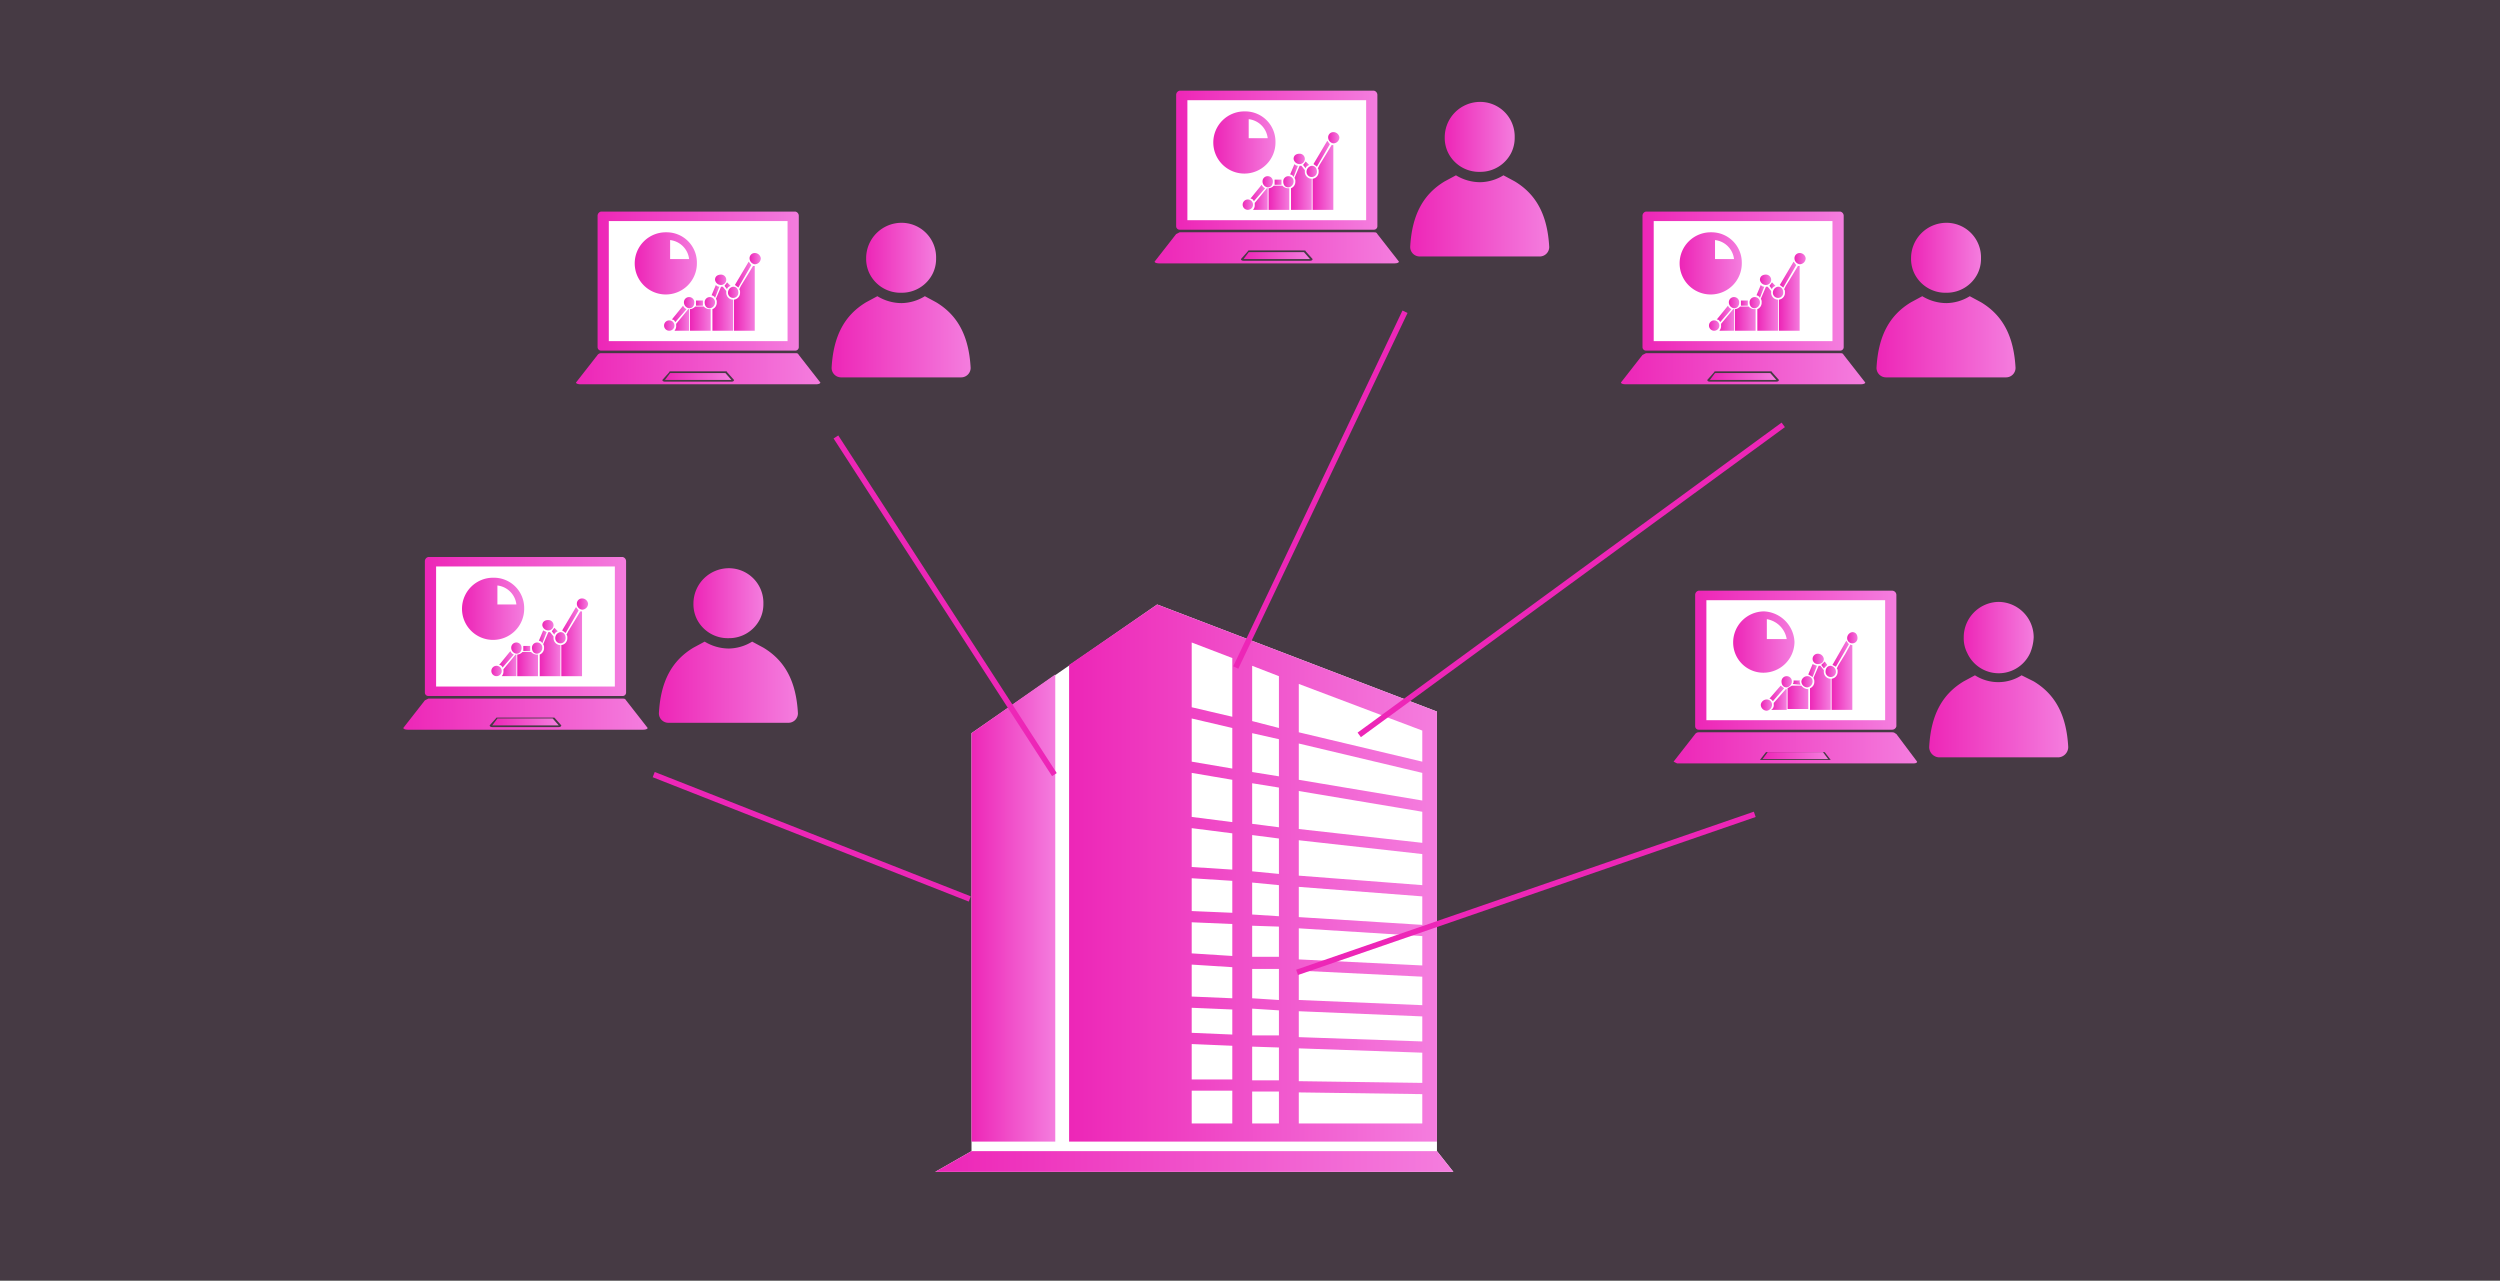 <svg xmlns="http://www.w3.org/2000/svg" xmlns:xlink="http://www.w3.org/1999/xlink" width="289.5" height="148.3" viewBox="0 0 289.5 148.3"><rect x="0" y="0" width="289.5" height="148.3" fill="#333333" stroke="none"/><defs><style>.cls-1{fill:#f47dde;opacity:0.1;}.cls-2{fill:#fff;}.cls-3{fill:url(#名称未設定グラデーション_16);}.cls-4{fill:url(#名称未設定グラデーション_16-2);}.cls-5{fill:url(#名称未設定グラデーション_16-3);}.cls-6{fill:none;stroke:#ed26b7;stroke-miterlimit:10;stroke-width:0.65px;}.cls-7{fill:url(#名称未設定グラデーション_16-4);}.cls-8{fill:url(#名称未設定グラデーション_16-5);}.cls-9{fill:url(#名称未設定グラデーション_16-6);}.cls-10{fill:url(#名称未設定グラデーション_16-7);}.cls-11{fill:url(#名称未設定グラデーション_16-8);}.cls-12{fill:url(#名称未設定グラデーション_16-9);}.cls-13{fill:url(#名称未設定グラデーション_16-10);}.cls-14{fill:url(#名称未設定グラデーション_16-11);}.cls-15{fill:url(#名称未設定グラデーション_16-12);}.cls-16{fill:url(#名称未設定グラデーション_16-13);}.cls-17{fill:url(#名称未設定グラデーション_16-14);}.cls-18{fill:url(#名称未設定グラデーション_16-15);}.cls-19{fill:url(#名称未設定グラデーション_16-16);}.cls-20{fill:url(#名称未設定グラデーション_16-17);}.cls-21{fill:url(#名称未設定グラデーション_16-18);}.cls-22{fill:url(#名称未設定グラデーション_16-19);}.cls-23{fill:url(#名称未設定グラデーション_16-20);}.cls-24{fill:url(#名称未設定グラデーション_16-21);}.cls-25{fill:url(#名称未設定グラデーション_16-22);}.cls-26{fill:url(#名称未設定グラデーション_16-23);}.cls-27{fill:url(#名称未設定グラデーション_16-24);}.cls-28{fill:url(#名称未設定グラデーション_16-25);}.cls-29{fill:url(#名称未設定グラデーション_16-26);}.cls-30{fill:url(#名称未設定グラデーション_16-27);}.cls-31{fill:url(#名称未設定グラデーション_16-28);}.cls-32{fill:url(#名称未設定グラデーション_16-29);}.cls-33{fill:url(#名称未設定グラデーション_16-30);}.cls-34{fill:url(#名称未設定グラデーション_16-31);}.cls-35{fill:url(#名称未設定グラデーション_16-32);}.cls-36{fill:url(#名称未設定グラデーション_16-33);}.cls-37{fill:url(#名称未設定グラデーション_16-34);}.cls-38{fill:url(#名称未設定グラデーション_16-35);}.cls-39{fill:url(#名称未設定グラデーション_16-36);}.cls-40{fill:url(#名称未設定グラデーション_16-37);}.cls-41{fill:url(#名称未設定グラデーション_16-38);}.cls-42{fill:url(#名称未設定グラデーション_16-39);}.cls-43{fill:url(#名称未設定グラデーション_16-40);}.cls-44{fill:url(#名称未設定グラデーション_16-41);}.cls-45{fill:url(#名称未設定グラデーション_16-42);}.cls-46{fill:url(#名称未設定グラデーション_16-43);}.cls-47{fill:url(#名称未設定グラデーション_16-44);}.cls-48{fill:url(#名称未設定グラデーション_16-45);}.cls-49{fill:url(#名称未設定グラデーション_16-46);}.cls-50{fill:url(#名称未設定グラデーション_16-47);}.cls-51{fill:url(#名称未設定グラデーション_16-48);}.cls-52{fill:url(#名称未設定グラデーション_16-49);}.cls-53{fill:url(#名称未設定グラデーション_16-50);}.cls-54{fill:url(#名称未設定グラデーション_16-51);}.cls-55{fill:url(#名称未設定グラデーション_16-52);}.cls-56{fill:url(#名称未設定グラデーション_16-53);}.cls-57{fill:url(#名称未設定グラデーション_16-54);}.cls-58{fill:url(#名称未設定グラデーション_16-55);}.cls-59{fill:url(#名称未設定グラデーション_16-56);}.cls-60{fill:url(#名称未設定グラデーション_16-57);}.cls-61{fill:url(#名称未設定グラデーション_16-58);}.cls-62{fill:url(#名称未設定グラデーション_16-59);}.cls-63{fill:url(#名称未設定グラデーション_16-60);}.cls-64{fill:url(#名称未設定グラデーション_16-61);}.cls-65{fill:url(#名称未設定グラデーション_16-62);}.cls-66{fill:url(#名称未設定グラデーション_16-63);}.cls-67{fill:url(#名称未設定グラデーション_16-64);}.cls-68{fill:url(#名称未設定グラデーション_16-65);}.cls-69{fill:url(#名称未設定グラデーション_16-66);}.cls-70{fill:url(#名称未設定グラデーション_16-67);}.cls-71{fill:url(#名称未設定グラデーション_16-68);}.cls-72{fill:url(#名称未設定グラデーション_16-69);}.cls-73{fill:url(#名称未設定グラデーション_16-70);}.cls-74{fill:url(#名称未設定グラデーション_16-71);}.cls-75{fill:url(#名称未設定グラデーション_16-72);}.cls-76{fill:url(#名称未設定グラデーション_16-73);}.cls-77{fill:url(#名称未設定グラデーション_16-74);}.cls-78{fill:url(#名称未設定グラデーション_16-75);}.cls-79{fill:url(#名称未設定グラデーション_16-76);}.cls-80{fill:url(#名称未設定グラデーション_16-77);}.cls-81{fill:url(#名称未設定グラデーション_16-78);}.cls-82{fill:url(#名称未設定グラデーション_16-79);}.cls-83{fill:url(#名称未設定グラデーション_16-80);}.cls-84{fill:url(#名称未設定グラデーション_16-81);}.cls-85{fill:url(#名称未設定グラデーション_16-82);}.cls-86{fill:url(#名称未設定グラデーション_16-83);}.cls-87{fill:url(#名称未設定グラデーション_16-84);}.cls-88{fill:url(#名称未設定グラデーション_16-85);}.cls-89{fill:url(#名称未設定グラデーション_16-86);}.cls-90{fill:url(#名称未設定グラデーション_16-87);}.cls-91{fill:url(#名称未設定グラデーション_16-88);}.cls-92{fill:url(#名称未設定グラデーション_16-89);}.cls-93{fill:url(#名称未設定グラデーション_16-90);}.cls-94{fill:url(#名称未設定グラデーション_16-91);}.cls-95{fill:url(#名称未設定グラデーション_16-92);}.cls-96{fill:url(#名称未設定グラデーション_16-93);}.cls-97{fill:url(#名称未設定グラデーション_16-94);}.cls-98{fill:url(#名称未設定グラデーション_16-95);}.cls-99{fill:url(#名称未設定グラデーション_16-96);}.cls-100{fill:url(#名称未設定グラデーション_16-97);}.cls-101{fill:url(#名称未設定グラデーション_16-98);}.cls-102{fill:url(#名称未設定グラデーション_16-99);}.cls-103{fill:url(#名称未設定グラデーション_16-100);}.cls-104{fill:url(#名称未設定グラデーション_16-101);}.cls-105{fill:url(#名称未設定グラデーション_16-102);}.cls-106{fill:url(#名称未設定グラデーション_16-103);}.cls-107{fill:url(#名称未設定グラデーション_16-104);}.cls-108{fill:url(#名称未設定グラデーション_16-105);}.cls-109{fill:url(#名称未設定グラデーション_16-106);}.cls-110{fill:url(#名称未設定グラデーション_16-107);}.cls-111{fill:url(#名称未設定グラデーション_16-108);}</style><linearGradient id="名称未設定グラデーション_16" x1="123.8" y1="101.09" x2="166.36" y2="101.09" gradientUnits="userSpaceOnUse"><stop offset="0" stop-color="#ed26b7"/><stop offset="1" stop-color="#f47dde"/></linearGradient><linearGradient id="名称未設定グラデーション_16-2" x1="108.3" y1="134.47" x2="168.3" y2="134.47" xlink:href="#名称未設定グラデーション_16"/><linearGradient id="名称未設定グラデーション_16-3" x1="112.46" y1="105.17" x2="122.2" y2="105.17" xlink:href="#名称未設定グラデーション_16"/><linearGradient id="名称未設定グラデーション_16-4" x1="80.29" y1="69.88" x2="88.42" y2="69.88" xlink:href="#名称未設定グラデーション_16"/><linearGradient id="名称未設定グラデーション_16-5" x1="76.33" y1="79.02" x2="92.4" y2="79.02" xlink:href="#名称未設定グラデーション_16"/><linearGradient id="名称未設定グラデーション_16-6" x1="46.72" y1="82.69" x2="74.98" y2="82.69" xlink:href="#名称未設定グラデーション_16"/><linearGradient id="名称未設定グラデーション_16-7" x1="57.03" y1="83.59" x2="64.67" y2="83.59" xlink:href="#名称未設定グラデーション_16"/><linearGradient id="名称未設定グラデーション_16-8" x1="49.21" y1="72.57" x2="72.48" y2="72.57" xlink:href="#名称未設定グラデーション_16"/><linearGradient id="名称未設定グラデーション_16-9" x1="53.62" y1="70.45" x2="60.68" y2="70.45" xlink:href="#名称未設定グラデーション_16"/><linearGradient id="名称未設定グラデーション_16-10" x1="60.56" y1="75.11" x2="61.44" y2="75.11" xlink:href="#名称未設定グラデーション_16"/><linearGradient id="名称未設定グラデーション_16-11" x1="57.82" y1="76.37" x2="59.51" y2="76.37" xlink:href="#名称未設定グラデーション_16"/><linearGradient id="名称未設定グラデーション_16-12" x1="56.87" y1="77.72" x2="58.13" y2="77.72" xlink:href="#名称未設定グラデーション_16"/><linearGradient id="名称未設定グラデーション_16-13" x1="61.57" y1="75.02" x2="62.82" y2="75.02" xlink:href="#名称未設定グラデーション_16"/><linearGradient id="名称未設定グラデーション_16-14" x1="62.35" y1="73.72" x2="63.32" y2="73.72" xlink:href="#名称未設定グラデーション_16"/><linearGradient id="名称未設定グラデーション_16-15" x1="65.11" y1="71.78" x2="67.04" y2="71.78" xlink:href="#名称未設定グラデーション_16"/><linearGradient id="名称未設定グラデーション_16-16" x1="63.86" y1="73.1" x2="64.56" y2="73.1" xlink:href="#名称未設定グラデーション_16"/><linearGradient id="名称未設定グラデーション_16-17" x1="62.82" y1="72.4" x2="64.08" y2="72.4" xlink:href="#名称未設定グラデーション_16"/><linearGradient id="名称未設定グラデーション_16-18" x1="64.28" y1="73.85" x2="65.54" y2="73.85" xlink:href="#名称未設定グラデーション_16"/><linearGradient id="名称未設定グラデーション_16-19" x1="58.07" y1="77.08" x2="59.79" y2="77.08" xlink:href="#名称未設定グラデーション_16"/><linearGradient id="名称未設定グラデーション_16-20" x1="66.82" y1="69.93" x2="68.08" y2="69.93" xlink:href="#名称未設定グラデーション_16"/><linearGradient id="名称未設定グラデーション_16-21" x1="65.04" y1="74.52" x2="67.45" y2="74.52" xlink:href="#名称未設定グラデーション_16"/><linearGradient id="名称未設定グラデーション_16-22" x1="59.19" y1="75.02" x2="60.45" y2="75.02" xlink:href="#名称未設定グラデーション_16"/><linearGradient id="名称未設定グラデーション_16-23" x1="59.94" y1="76.92" x2="62.34" y2="76.92" xlink:href="#名称未設定グラデーション_16"/><linearGradient id="名称未設定グラデーション_16-24" x1="62.49" y1="75.75" x2="64.9" y2="75.75" xlink:href="#名称未設定グラデーション_16"/><linearGradient id="名称未設定グラデーション_16-25" x1="100.29" y1="29.88" x2="108.42" y2="29.88" xlink:href="#名称未設定グラデーション_16"/><linearGradient id="名称未設定グラデーション_16-26" x1="96.33" y1="39.02" x2="112.4" y2="39.02" xlink:href="#名称未設定グラデーション_16"/><linearGradient id="名称未設定グラデーション_16-27" x1="66.72" y1="42.69" x2="94.98" y2="42.69" xlink:href="#名称未設定グラデーション_16"/><linearGradient id="名称未設定グラデーション_16-28" x1="77.03" y1="43.59" x2="84.67" y2="43.59" xlink:href="#名称未設定グラデーション_16"/><linearGradient id="名称未設定グラデーション_16-29" x1="69.21" y1="32.57" x2="92.48" y2="32.57" xlink:href="#名称未設定グラデーション_16"/><linearGradient id="名称未設定グラデーション_16-30" x1="73.62" y1="30.45" x2="80.68" y2="30.45" xlink:href="#名称未設定グラデーション_16"/><linearGradient id="名称未設定グラデーション_16-31" x1="80.56" y1="35.11" x2="81.44" y2="35.11" xlink:href="#名称未設定グラデーション_16"/><linearGradient id="名称未設定グラデーション_16-32" x1="77.82" y1="36.37" x2="79.51" y2="36.37" xlink:href="#名称未設定グラデーション_16"/><linearGradient id="名称未設定グラデーション_16-33" x1="76.87" y1="37.72" x2="78.13" y2="37.72" xlink:href="#名称未設定グラデーション_16"/><linearGradient id="名称未設定グラデーション_16-34" x1="81.57" y1="35.02" x2="82.82" y2="35.02" xlink:href="#名称未設定グラデーション_16"/><linearGradient id="名称未設定グラデーション_16-35" x1="82.35" y1="33.72" x2="83.32" y2="33.72" xlink:href="#名称未設定グラデーション_16"/><linearGradient id="名称未設定グラデーション_16-36" x1="85.11" y1="31.78" x2="87.04" y2="31.78" xlink:href="#名称未設定グラデーション_16"/><linearGradient id="名称未設定グラデーション_16-37" x1="83.86" y1="33.1" x2="84.56" y2="33.1" xlink:href="#名称未設定グラデーション_16"/><linearGradient id="名称未設定グラデーション_16-38" x1="82.82" y1="32.4" x2="84.08" y2="32.4" xlink:href="#名称未設定グラデーション_16"/><linearGradient id="名称未設定グラデーション_16-39" x1="84.28" y1="33.85" x2="85.54" y2="33.85" xlink:href="#名称未設定グラデーション_16"/><linearGradient id="名称未設定グラデーション_16-40" x1="78.07" y1="37.08" x2="79.79" y2="37.08" xlink:href="#名称未設定グラデーション_16"/><linearGradient id="名称未設定グラデーション_16-41" x1="86.82" y1="29.93" x2="88.08" y2="29.93" xlink:href="#名称未設定グラデーション_16"/><linearGradient id="名称未設定グラデーション_16-42" x1="85.04" y1="34.52" x2="87.45" y2="34.52" xlink:href="#名称未設定グラデーション_16"/><linearGradient id="名称未設定グラデーション_16-43" x1="79.19" y1="35.02" x2="80.45" y2="35.02" xlink:href="#名称未設定グラデーション_16"/><linearGradient id="名称未設定グラデーション_16-44" x1="79.94" y1="36.92" x2="82.34" y2="36.92" xlink:href="#名称未設定グラデーション_16"/><linearGradient id="名称未設定グラデーション_16-45" x1="82.49" y1="35.75" x2="84.9" y2="35.75" xlink:href="#名称未設定グラデーション_16"/><linearGradient id="名称未設定グラデーション_16-46" x1="167.29" y1="15.88" x2="175.42" y2="15.88" xlink:href="#名称未設定グラデーション_16"/><linearGradient id="名称未設定グラデーション_16-47" x1="163.33" y1="25.02" x2="179.4" y2="25.02" xlink:href="#名称未設定グラデーション_16"/><linearGradient id="名称未設定グラデーション_16-48" x1="133.72" y1="28.69" x2="161.98" y2="28.69" xlink:href="#名称未設定グラデーション_16"/><linearGradient id="名称未設定グラデーション_16-49" x1="144.03" y1="29.59" x2="151.67" y2="29.59" xlink:href="#名称未設定グラデーション_16"/><linearGradient id="名称未設定グラデーション_16-50" x1="136.21" y1="18.57" x2="159.48" y2="18.57" xlink:href="#名称未設定グラデーション_16"/><linearGradient id="名称未設定グラデーション_16-51" x1="140.62" y1="16.45" x2="147.68" y2="16.45" xlink:href="#名称未設定グラデーション_16"/><linearGradient id="名称未設定グラデーション_16-52" x1="147.56" y1="21.11" x2="148.44" y2="21.11" xlink:href="#名称未設定グラデーション_16"/><linearGradient id="名称未設定グラデーション_16-53" x1="144.82" y1="22.37" x2="146.51" y2="22.37" xlink:href="#名称未設定グラデーション_16"/><linearGradient id="名称未設定グラデーション_16-54" x1="143.87" y1="23.72" x2="145.13" y2="23.72" xlink:href="#名称未設定グラデーション_16"/><linearGradient id="名称未設定グラデーション_16-55" x1="148.57" y1="21.02" x2="149.82" y2="21.02" xlink:href="#名称未設定グラデーション_16"/><linearGradient id="名称未設定グラデーション_16-56" x1="149.35" y1="19.72" x2="150.32" y2="19.72" xlink:href="#名称未設定グラデーション_16"/><linearGradient id="名称未設定グラデーション_16-57" x1="152.11" y1="17.78" x2="154.04" y2="17.78" xlink:href="#名称未設定グラデーション_16"/><linearGradient id="名称未設定グラデーション_16-58" x1="150.86" y1="19.1" x2="151.56" y2="19.1" xlink:href="#名称未設定グラデーション_16"/><linearGradient id="名称未設定グラデーション_16-59" x1="149.82" y1="18.4" x2="151.08" y2="18.4" xlink:href="#名称未設定グラデーション_16"/><linearGradient id="名称未設定グラデーション_16-60" x1="151.28" y1="19.85" x2="152.54" y2="19.85" xlink:href="#名称未設定グラデーション_16"/><linearGradient id="名称未設定グラデーション_16-61" x1="145.07" y1="23.08" x2="146.79" y2="23.08" xlink:href="#名称未設定グラデーション_16"/><linearGradient id="名称未設定グラデーション_16-62" x1="153.82" y1="15.93" x2="155.08" y2="15.93" xlink:href="#名称未設定グラデーション_16"/><linearGradient id="名称未設定グラデーション_16-63" x1="152.04" y1="20.52" x2="154.45" y2="20.52" xlink:href="#名称未設定グラデーション_16"/><linearGradient id="名称未設定グラデーション_16-64" x1="146.19" y1="21.02" x2="147.45" y2="21.02" xlink:href="#名称未設定グラデーション_16"/><linearGradient id="名称未設定グラデーション_16-65" x1="146.94" y1="22.92" x2="149.34" y2="22.92" xlink:href="#名称未設定グラデーション_16"/><linearGradient id="名称未設定グラデーション_16-66" x1="149.49" y1="21.75" x2="151.9" y2="21.75" xlink:href="#名称未設定グラデーション_16"/><linearGradient id="名称未設定グラデーション_16-67" x1="221.29" y1="29.88" x2="229.42" y2="29.88" xlink:href="#名称未設定グラデーション_16"/><linearGradient id="名称未設定グラデーション_16-68" x1="217.33" y1="39.02" x2="233.4" y2="39.02" xlink:href="#名称未設定グラデーション_16"/><linearGradient id="名称未設定グラデーション_16-69" x1="187.72" y1="42.69" x2="215.98" y2="42.69" xlink:href="#名称未設定グラデーション_16"/><linearGradient id="名称未設定グラデーション_16-70" x1="198.03" y1="43.59" x2="205.67" y2="43.59" xlink:href="#名称未設定グラデーション_16"/><linearGradient id="名称未設定グラデーション_16-71" x1="190.21" y1="32.57" x2="213.48" y2="32.57" xlink:href="#名称未設定グラデーション_16"/><linearGradient id="名称未設定グラデーション_16-72" x1="194.62" y1="30.45" x2="201.68" y2="30.45" xlink:href="#名称未設定グラデーション_16"/><linearGradient id="名称未設定グラデーション_16-73" x1="201.56" y1="35.11" x2="202.44" y2="35.11" xlink:href="#名称未設定グラデーション_16"/><linearGradient id="名称未設定グラデーション_16-74" x1="198.82" y1="36.37" x2="200.51" y2="36.37" xlink:href="#名称未設定グラデーション_16"/><linearGradient id="名称未設定グラデーション_16-75" x1="197.87" y1="37.72" x2="199.13" y2="37.72" xlink:href="#名称未設定グラデーション_16"/><linearGradient id="名称未設定グラデーション_16-76" x1="202.57" y1="35.02" x2="203.82" y2="35.02" xlink:href="#名称未設定グラデーション_16"/><linearGradient id="名称未設定グラデーション_16-77" x1="203.35" y1="33.72" x2="204.32" y2="33.72" xlink:href="#名称未設定グラデーション_16"/><linearGradient id="名称未設定グラデーション_16-78" x1="206.11" y1="31.78" x2="208.04" y2="31.78" xlink:href="#名称未設定グラデーション_16"/><linearGradient id="名称未設定グラデーション_16-79" x1="204.86" y1="33.1" x2="205.56" y2="33.1" xlink:href="#名称未設定グラデーション_16"/><linearGradient id="名称未設定グラデーション_16-80" x1="203.82" y1="32.4" x2="205.08" y2="32.4" xlink:href="#名称未設定グラデーション_16"/><linearGradient id="名称未設定グラデーション_16-81" x1="205.28" y1="33.85" x2="206.54" y2="33.85" xlink:href="#名称未設定グラデーション_16"/><linearGradient id="名称未設定グラデーション_16-82" x1="199.07" y1="37.08" x2="200.79" y2="37.08" xlink:href="#名称未設定グラデーション_16"/><linearGradient id="名称未設定グラデーション_16-83" x1="207.82" y1="29.93" x2="209.08" y2="29.93" xlink:href="#名称未設定グラデーション_16"/><linearGradient id="名称未設定グラデーション_16-84" x1="206.04" y1="34.52" x2="208.45" y2="34.52" xlink:href="#名称未設定グラデーション_16"/><linearGradient id="名称未設定グラデーション_16-85" x1="200.19" y1="35.02" x2="201.45" y2="35.02" xlink:href="#名称未設定グラデーション_16"/><linearGradient id="名称未設定グラデーション_16-86" x1="200.94" y1="36.92" x2="203.34" y2="36.92" xlink:href="#名称未設定グラデーション_16"/><linearGradient id="名称未設定グラデーション_16-87" x1="203.49" y1="35.75" x2="205.9" y2="35.75" xlink:href="#名称未設定グラデーション_16"/><linearGradient id="名称未設定グラデーション_16-88" x1="227.36" y1="73.81" x2="235.49" y2="73.81" xlink:href="#名称未設定グラデーション_16"/><linearGradient id="名称未設定グラデーション_16-89" x1="223.4" y1="82.94" x2="239.47" y2="82.94" xlink:href="#名称未設定グラデーション_16"/><linearGradient id="名称未設定グラデーション_16-90" x1="193.8" y1="86.61" x2="222.05" y2="86.61" xlink:href="#名称未設定グラデーション_16"/><linearGradient id="名称未設定グラデーション_16-91" x1="204.11" y1="87.51" x2="211.74" y2="87.51" xlink:href="#名称未設定グラデーション_16"/><linearGradient id="名称未設定グラデーション_16-92" x1="196.29" y1="76.49" x2="219.56" y2="76.49" xlink:href="#名称未設定グラデーション_16"/><linearGradient id="名称未設定グラデーション_16-93" x1="200.69" y1="74.37" x2="207.76" y2="74.37" xlink:href="#名称未設定グラデーション_16"/><linearGradient id="名称未設定グラデーション_16-94" x1="207.64" y1="79.03" x2="208.52" y2="79.03" xlink:href="#名称未設定グラデーション_16"/><linearGradient id="名称未設定グラデーション_16-95" x1="204.89" y1="80.29" x2="206.58" y2="80.29" xlink:href="#名称未設定グラデーション_16"/><linearGradient id="名称未設定グラデーション_16-96" x1="203.94" y1="81.64" x2="205.2" y2="81.64" xlink:href="#名称未設定グラデーション_16"/><linearGradient id="名称未設定グラデーション_16-97" x1="208.64" y1="78.94" x2="209.9" y2="78.94" xlink:href="#名称未設定グラデーション_16"/><linearGradient id="名称未設定グラデーション_16-98" x1="209.43" y1="77.64" x2="210.39" y2="77.64" xlink:href="#名称未設定グラデーション_16"/><linearGradient id="名称未設定グラデーション_16-99" x1="212.18" y1="75.71" x2="214.11" y2="75.71" xlink:href="#名称未設定グラデーション_16"/><linearGradient id="名称未設定グラデーション_16-100" x1="210.94" y1="77.02" x2="211.63" y2="77.02" xlink:href="#名称未設定グラデーション_16"/><linearGradient id="名称未設定グラデーション_16-101" x1="209.9" y1="76.32" x2="211.15" y2="76.32" xlink:href="#名称未設定グラデーション_16"/><linearGradient id="名称未設定グラデーション_16-102" x1="211.35" y1="77.77" x2="212.61" y2="77.77" xlink:href="#名称未設定グラデーション_16"/><linearGradient id="名称未設定グラデーション_16-103" x1="205.14" y1="81" x2="206.87" y2="81" xlink:href="#名称未設定グラデーション_16"/><linearGradient id="名称未設定グラデーション_16-104" x1="213.89" y1="73.85" x2="215.15" y2="73.85" xlink:href="#名称未設定グラデーション_16"/><linearGradient id="名称未設定グラデーション_16-105" x1="212.12" y1="78.44" x2="214.52" y2="78.44" xlink:href="#名称未設定グラデーション_16"/><linearGradient id="名称未設定グラデーション_16-106" x1="206.26" y1="78.94" x2="207.52" y2="78.94" xlink:href="#名称未設定グラデーション_16"/><linearGradient id="名称未設定グラデーション_16-107" x1="207.01" y1="80.84" x2="209.42" y2="80.84" xlink:href="#名称未設定グラデーション_16"/><linearGradient id="名称未設定グラデーション_16-108" x1="209.56" y1="79.67" x2="211.97" y2="79.67" xlink:href="#名称未設定グラデーション_16"/></defs><g id="レイヤー_2" data-name="レイヤー 2"><g id="レイヤー_1-2" data-name="レイヤー 1"><rect class="cls-1" width="289.5" height="148.25"/><polygon class="cls-2" points="112.5 84.9 134 70 166.4 82.4 166.4 132.2 166.4 133.3 168.3 135.7 108.3 135.7 112.5 133.3 112.5 84.9"/><path class="cls-3" d="M145,121.2v3.9h3.1v-3.8Zm-7-1.6,4.7.2v-2.9l-4.7-.2Zm0-4.2,4.7.2V112l-4.7-.3Zm7,4.5h3.1v-2.9l-3.1-.2Zm0-4.3,3.1.2v-3.6H145Zm5.4-24V96l14.3,1.6V94ZM138,89.5v5.1l4.7.6V90.3Zm0-1.3,4.7.8V84.3L138,83.2Zm12.4,33.2v3.8l14.3.2v-3.5Zm0-1.3,14.3.5v-2.9l-14.3-.6Zm-5.4-43v6.4l3.1.8v-6Zm5.4,24.3,14.3,1.1V98.9l-14.3-1.6ZM138,120.9V125h4.7v-3.9Zm12.4-9.8,14.3.7v-3.4l-14.3-.9Zm-7.7,15.2H138v3.8h4.7ZM138,100.4l4.7.3V96.5l-4.7-.6Zm12.4,12v3.4l14.3.6v-3.3ZM138,81.9l4.7,1.1V76.2L138,74.4Zm0,19.8v3.8l4.7.2V102Zm7,4.2,3.1.2v-3.6l-3.1-.3Zm5.4,20.6v3.6h14.3v-3.4ZM138,106.8v3.6l4.7.3V107Zm7-5.9,3.1.3V97.1l-3.1-.4Zm0,29.2h3.1v-3.7H145Zm5.4-39.8,14.3,2.4V89.5l-14.3-3.4ZM123.8,77,134,70l32.4,12.4v49.8H123.8ZM145,107.2v3.6h3.1v-3.5Zm5.4-22.4,14.3,3.4V84.6l-14.3-5.4Zm0,21.4,14.3.9v-3.3l-14.3-1.1ZM145,90.7v4.7l3.1.4V91.2Zm0-5.8v4.5l3.1.5V85.6Z"/><polygon class="cls-4" points="168.3 135.7 108.3 135.7 112.5 133.3 166.4 133.3 168.3 135.7"/><polygon class="cls-5" points="112.5 132.2 112.5 84.9 122.2 78.1 122.2 132.2 112.5 132.2"/><line class="cls-6" x1="203.2" y1="94.3" x2="150.2" y2="112.6"/><line class="cls-6" x1="206.5" y1="49.2" x2="157.4" y2="85.1"/><line class="cls-6" x1="162.7" y1="36.1" x2="143.1" y2="77.3"/><line class="cls-6" x1="96.8" y1="50.6" x2="122.1" y2="89.7"/><path class="cls-7" d="M84.4,65.8a4.1,4.1,0,0,0-4.1,4.1,3.9,3.9,0,0,0,.4,1.8,4,4,0,0,0,3.7,2.2A4,4,0,0,0,88,71.7a3.9,3.9,0,0,0,.4-1.8A4,4,0,0,0,84.4,65.8Z"/><path class="cls-8" d="M88.4,75l-1.3-.7a5.3,5.3,0,0,1-2.7.8,5.4,5.4,0,0,1-2.8-.8l-1.3.7c-2.5,1.5-3.8,3.9-4,7.6a1.1,1.1,0,0,0,1.1,1.1H91.3a1.1,1.1,0,0,0,1.1-1.1C92.2,78.9,90.9,76.5,88.4,75Z"/><path class="cls-9" d="M72.5,81.1c-.1-.2-.2-.2-.4-.2H49.6l-.4.2-2.5,3.2c0,.1.2.2.5.2H74.5c.3,0,.5-.1.5-.2ZM65,84c0,.1-.1.2-.3.2H57c-.2,0-.3-.1-.3-.2h0l.8-.9h6.7l.8.9Z"/><polygon class="cls-10" points="64 83.2 57.7 83.2 57.6 83.2 57 84 64.7 84 64 83.2 64 83.2"/><rect class="cls-2" x="49.9" y="65.2" width="22.2" height="15.03"/><path class="cls-11" d="M49.6,80.6H72.1a.4.4,0,0,0,.4-.4V65a.5.5,0,0,0-.4-.5H49.6a.5.5,0,0,0-.4.5V80.2A.4.4,0,0,0,49.6,80.6Zm.9-15H71.2V79.5H50.5Z"/><path class="cls-12" d="M60.7,70.4a3.5,3.5,0,0,0-3.5-3.5h-.1a3.6,3.6,0,1,0,3.6,3.6h0Zm-.9-.4H57.6V67.8A2.5,2.5,0,0,1,59.8,70Z"/><path class="cls-13" d="M61.4,75.4v-.6h-.8v.6Z"/><path class="cls-14" d="M58.2,77.3l1.3-1.5a.8.8,0,0,1-.4-.4L57.8,77C58,77,58.1,77.1,58.2,77.3Z"/><path class="cls-15" d="M57.5,77.1a.6.6,0,0,0-.6.6.6.6,0,1,0,1.2,0A.6.6,0,0,0,57.5,77.1Z"/><path class="cls-16" d="M62.2,75.7a.7.7,0,0,0,.6-.7.6.6,0,0,0-.6-.6.6.6,0,0,0-.6.6C61.6,75.4,61.8,75.7,62.2,75.7Z"/><path class="cls-17" d="M63.3,73.2l-.4-.2-.5,1.2a.5.5,0,0,1,.4.3Z"/><path class="cls-18" d="M67,70.7l-.3-.4L65.1,73l.4.3Z"/><path class="cls-19" d="M63.9,73.1l.3.4c0-.2.2-.3.4-.4l-.4-.4Z"/><path class="cls-20" d="M63.5,73a.6.6,0,0,0,.6-.6.6.6,0,0,0-.6-.6c-.4,0-.7.2-.7.6A.7.7,0,0,0,63.5,73Z"/><path class="cls-21" d="M65.5,73.9c0-.4-.2-.7-.6-.7a.7.7,0,0,0-.6.7.6.6,0,0,0,.6.6A.6.6,0,0,0,65.5,73.9Z"/><path class="cls-22" d="M58.3,77.5v.2a.8.8,0,0,1-.2.6h1.7V75.8h-.1Z"/><path class="cls-23" d="M67.4,69.3a.6.6,0,0,0-.6.6.7.7,0,0,0,.6.7.7.7,0,0,0,.7-.7A.7.7,0,0,0,67.4,69.3Z"/><path class="cls-24" d="M66.6,71.8l-.8,1.3-.2.4c.1.1.1.2.1.4a.8.8,0,0,1-.7.8v3.6h2.4V70.8h-.2Z"/><path class="cls-25" d="M60.4,75a.6.6,0,0,0-.6-.6.6.6,0,0,0-.6.6.7.7,0,0,0,.6.7C60.2,75.7,60.4,75.4,60.4,75Z"/><path class="cls-26" d="M61.5,75.5h-1a.9.9,0,0,1-.6.3v2.5h2.4V75.8h-.1A.9.9,0,0,1,61.5,75.5Z"/><path class="cls-27" d="M64.1,73.9v-.2l-.4-.5h-.2l-.6,1.4a.6.6,0,0,1,.1.4.8.8,0,0,1-.5.8v2.5h2.4V74.7A.8.8,0,0,1,64.1,73.9Z"/><path class="cls-28" d="M104.4,25.8a4.1,4.1,0,0,0-4.1,4.1,3.9,3.9,0,0,0,.4,1.8,4,4,0,0,0,3.7,2.2,4,4,0,0,0,3.6-2.2,3.9,3.9,0,0,0,.4-1.8A4,4,0,0,0,104.4,25.8Z"/><path class="cls-29" d="M108.4,35l-1.3-.7a5.3,5.3,0,0,1-2.7.8,5.4,5.4,0,0,1-2.8-.8l-1.3.7c-2.5,1.5-3.8,3.9-4,7.6a1.1,1.1,0,0,0,1.1,1.1h13.9a1.1,1.1,0,0,0,1.1-1.1C112.2,38.9,110.9,36.5,108.4,35Z"/><path class="cls-30" d="M92.5,41.1c-.1-.2-.2-.2-.4-.2H69.6a.5.5,0,0,0-.4.2l-2.5,3.2c0,.1.2.2.5.2H94.5c.3,0,.5-.1.5-.2ZM85,44c0,.1-.1.2-.3.2H77c-.2,0-.3-.1-.3-.2h0l.8-.9c0-.1.1-.1.2-.1H84c.1,0,.2,0,.2.1l.8.9Z"/><polygon class="cls-31" points="84 43.2 77.7 43.2 77.6 43.2 77 44 84.7 44 84 43.2 84 43.2"/><rect class="cls-2" x="69.9" y="25.2" width="22.2" height="15.03"/><path class="cls-32" d="M69.6,40.6H92.1a.4.4,0,0,0,.4-.4V25a.5.5,0,0,0-.4-.5H69.6a.5.5,0,0,0-.4.5V40.2A.4.4,0,0,0,69.6,40.6Zm.9-15H91.2V39.5H70.5Z"/><path class="cls-33" d="M80.7,30.4a3.5,3.5,0,0,0-3.5-3.5h-.1a3.6,3.6,0,1,0,3.6,3.6h0Zm-.9-.4H77.6V27.8A2.5,2.5,0,0,1,79.8,30Z"/><path class="cls-34" d="M81.4,35.4v-.6h-.8v.6Z"/><path class="cls-35" d="M78.2,37.3l1.3-1.5a.8.8,0,0,1-.4-.4L77.8,37C78,37,78.1,37.1,78.2,37.3Z"/><path class="cls-36" d="M77.5,37.1a.6.6,0,0,0-.6.6.6.6,0,0,0,1.2,0A.6.6,0,0,0,77.5,37.1Z"/><path class="cls-37" d="M82.2,35.7a.7.7,0,0,0,.6-.7.6.6,0,0,0-.6-.6.6.6,0,0,0-.6.6C81.6,35.4,81.8,35.7,82.2,35.7Z"/><path class="cls-38" d="M83.3,33.2a.5.5,0,0,1-.4-.2l-.5,1.2a.5.5,0,0,1,.4.3Z"/><path class="cls-39" d="M87,30.7l-.3-.4L85.1,33l.4.3Z"/><path class="cls-40" d="M83.9,33.1l.3.4c0-.2.2-.3.4-.4l-.4-.4Z"/><path class="cls-41" d="M83.5,33a.6.6,0,0,0,.6-.6.6.6,0,0,0-.6-.6c-.4,0-.7.2-.7.6A.7.7,0,0,0,83.5,33Z"/><path class="cls-42" d="M85.5,33.9c0-.4-.2-.7-.6-.7a.7.7,0,0,0-.6.7.6.6,0,0,0,.6.6A.6.6,0,0,0,85.5,33.9Z"/><path class="cls-43" d="M78.3,37.5v.2a.8.8,0,0,1-.2.6h1.7V35.8h-.1Z"/><path class="cls-44" d="M87.4,29.3a.6.6,0,0,0-.6.6.7.7,0,0,0,.6.7.7.7,0,0,0,.7-.7A.7.7,0,0,0,87.4,29.3Z"/><path class="cls-45" d="M86.6,31.8l-.8,1.3-.2.4c.1.1.1.2.1.4a.8.8,0,0,1-.7.8v3.6h2.4V30.8h-.2Z"/><path class="cls-46" d="M80.4,35a.6.6,0,0,0-.6-.6.6.6,0,0,0-.6.6.7.7,0,0,0,.6.7C80.2,35.7,80.4,35.4,80.4,35Z"/><path class="cls-47" d="M81.5,35.5h-1a.9.9,0,0,1-.6.3v2.5h2.4V35.8h-.1A.9.9,0,0,1,81.5,35.5Z"/><path class="cls-48" d="M84.1,33.9v-.2l-.4-.5h-.2l-.6,1.4a.6.6,0,0,1,.1.4.8.8,0,0,1-.5.8v2.5h2.4V34.7A.8.8,0,0,1,84.1,33.9Z"/><path class="cls-49" d="M171.4,11.8a4.1,4.1,0,0,0-4.1,4.1,3.9,3.9,0,0,0,.4,1.8,4,4,0,0,0,3.7,2.2,4,4,0,0,0,3.6-2.2,3.9,3.9,0,0,0,.4-1.8A4,4,0,0,0,171.4,11.8Z"/><path class="cls-50" d="M175.4,21l-1.3-.7a5.3,5.3,0,0,1-2.7.8,5.4,5.4,0,0,1-2.8-.8l-1.3.7c-2.5,1.5-3.8,3.9-4,7.6a1.1,1.1,0,0,0,1.1,1.1h13.9a1.1,1.1,0,0,0,1.1-1.1C179.2,24.9,177.9,22.5,175.4,21Z"/><path class="cls-51" d="M159.5,27.1c-.1-.2-.2-.2-.4-.2H136.6l-.4.2-2.5,3.2c0,.1.2.2.5.2h27.3c.3,0,.5-.1.5-.2ZM152,30c0,.1-.1.2-.3.2H144c-.2,0-.3-.1-.3-.2h0l.8-.9c0-.1.1-.1.2-.1H151c.1,0,.2,0,.2.1l.8.9Z"/><polygon class="cls-52" points="151 29.2 144.7 29.2 144.6 29.2 144 30 151.7 30 151 29.2 151 29.2"/><rect class="cls-2" x="136.9" y="11.2" width="22.2" height="15.03"/><path class="cls-53" d="M136.6,26.6h22.5a.4.4,0,0,0,.4-.4V11a.5.5,0,0,0-.4-.5H136.6a.5.5,0,0,0-.4.5V26.2A.4.4,0,0,0,136.6,26.6Zm.9-15h20.7V25.5H137.5Z"/><path class="cls-54" d="M147.7,16.4a3.5,3.5,0,0,0-3.5-3.5h-.1a3.6,3.6,0,1,0,3.6,3.6h0Zm-.9-.4h-2.2V13.8A2.5,2.5,0,0,1,146.8,16Z"/><path class="cls-55" d="M148.4,21.4v-.6h-.8v.6Z"/><path class="cls-56" d="M145.2,23.3l1.3-1.5a.8.8,0,0,1-.4-.4L144.8,23C145,23,145.1,23.1,145.2,23.3Z"/><path class="cls-57" d="M144.5,23.1a.6.6,0,0,0-.6.6.6.6,0,0,0,1.2,0A.6.6,0,0,0,144.5,23.1Z"/><path class="cls-58" d="M149.2,21.7a.7.7,0,0,0,.6-.7.6.6,0,0,0-.6-.6.6.6,0,0,0-.6.6C148.6,21.4,148.8,21.7,149.2,21.7Z"/><path class="cls-59" d="M150.3,19.2a.5.5,0,0,1-.4-.2l-.5,1.2a.5.5,0,0,1,.4.3Z"/><path class="cls-60" d="M154,16.7l-.3-.4L152.1,19l.4.3Z"/><path class="cls-61" d="M150.9,19.1l.3.4c0-.2.2-.3.4-.4l-.4-.4Z"/><path class="cls-62" d="M150.5,19a.6.6,0,0,0,.6-.6.6.6,0,0,0-.6-.6c-.4,0-.7.2-.7.6A.7.7,0,0,0,150.5,19Z"/><path class="cls-63" d="M152.5,19.9c0-.4-.2-.7-.6-.7a.7.7,0,0,0-.6.7.6.6,0,0,0,.6.6A.6.6,0,0,0,152.5,19.9Z"/><path class="cls-64" d="M145.3,23.5v.2a.8.8,0,0,1-.2.6h1.7V21.8h-.1Z"/><path class="cls-65" d="M154.4,15.3a.6.6,0,0,0-.6.6.7.7,0,0,0,.6.7.7.7,0,0,0,.7-.7A.7.7,0,0,0,154.4,15.3Z"/><path class="cls-66" d="M153.6,17.8l-.8,1.3-.2.4c.1.1.1.2.1.4a.8.8,0,0,1-.7.8v3.6h2.4V16.8h-.2Z"/><path class="cls-67" d="M147.4,21a.6.6,0,0,0-.6-.6.6.6,0,0,0-.6.6.7.7,0,0,0,.6.7C147.2,21.7,147.4,21.4,147.4,21Z"/><path class="cls-68" d="M148.5,21.5h-1a.9.9,0,0,1-.6.3v2.5h2.4V21.8h-.1A.9.9,0,0,1,148.5,21.5Z"/><path class="cls-69" d="M151.1,19.9v-.2l-.4-.5h-.2l-.6,1.4a.6.6,0,0,1,.1.4.8.8,0,0,1-.5.8v2.5h2.4V20.7A.8.8,0,0,1,151.1,19.9Z"/><path class="cls-70" d="M225.4,25.8a4.1,4.1,0,0,0-4.1,4.1,3.9,3.9,0,0,0,.4,1.8,4,4,0,0,0,3.7,2.2,4,4,0,0,0,3.6-2.2,3.9,3.9,0,0,0,.4-1.8A4,4,0,0,0,225.4,25.8Z"/><path class="cls-71" d="M229.4,35l-1.3-.7a5.3,5.3,0,0,1-2.7.8,5.4,5.4,0,0,1-2.8-.8l-1.3.7c-2.5,1.5-3.8,3.9-4,7.6a1.1,1.1,0,0,0,1.1,1.1h13.9a1.1,1.1,0,0,0,1.1-1.1C233.2,38.9,231.9,36.5,229.4,35Z"/><path class="cls-72" d="M213.5,41.1c-.1-.2-.2-.2-.4-.2H190.6l-.4.2-2.5,3.2c0,.1.2.2.5.2h27.3c.3,0,.5-.1.5-.2ZM206,44c0,.1-.1.2-.3.2H198c-.2,0-.3-.1-.3-.2h0l.8-.9c0-.1.1-.1.2-.1H205c.1,0,.2,0,.2.1l.8.9Z"/><polygon class="cls-73" points="205 43.2 198.7 43.2 198.6 43.2 198 44 205.7 44 205 43.2 205 43.2"/><rect class="cls-2" x="190.9" y="25.2" width="22.2" height="15.03"/><path class="cls-74" d="M190.6,40.6h22.5a.4.4,0,0,0,.4-.4V25a.5.5,0,0,0-.4-.5H190.6a.5.5,0,0,0-.4.5V40.2A.4.4,0,0,0,190.6,40.6Zm.9-15h20.7V39.5H191.5Z"/><path class="cls-75" d="M201.7,30.4a3.5,3.5,0,0,0-3.5-3.5h-.1a3.6,3.6,0,1,0,3.6,3.6h0Zm-.9-.4h-2.2V27.8A2.5,2.5,0,0,1,200.8,30Z"/><path class="cls-76" d="M202.4,35.4v-.6h-.8v.6Z"/><path class="cls-77" d="M199.2,37.3l1.3-1.5a.8.8,0,0,1-.4-.4L198.8,37C199,37,199.1,37.1,199.2,37.3Z"/><path class="cls-78" d="M198.5,37.1a.6.6,0,0,0-.6.6.6.6,0,0,0,1.2,0A.6.6,0,0,0,198.5,37.1Z"/><path class="cls-79" d="M203.2,35.7a.7.7,0,0,0,.6-.7.6.6,0,0,0-.6-.6.6.6,0,0,0-.6.6C202.6,35.4,202.8,35.7,203.2,35.7Z"/><path class="cls-80" d="M204.3,33.2a.5.5,0,0,1-.4-.2l-.5,1.2a.5.5,0,0,1,.4.3Z"/><path class="cls-81" d="M208,30.7l-.3-.4L206.1,33l.4.3Z"/><path class="cls-82" d="M204.9,33.1l.3.4c0-.2.2-.3.4-.4l-.4-.4Z"/><path class="cls-83" d="M204.5,33a.6.6,0,0,0,.6-.6.6.6,0,0,0-.6-.6c-.4,0-.7.2-.7.6A.7.7,0,0,0,204.5,33Z"/><path class="cls-84" d="M206.5,33.9c0-.4-.2-.7-.6-.7a.7.7,0,0,0-.6.7.6.6,0,0,0,.6.6A.6.6,0,0,0,206.5,33.9Z"/><path class="cls-85" d="M199.3,37.5v.2a.8.8,0,0,1-.2.6h1.7V35.8h-.1Z"/><path class="cls-86" d="M208.4,29.3a.6.6,0,0,0-.6.6.7.7,0,0,0,.6.7.7.7,0,0,0,.7-.7A.7.7,0,0,0,208.4,29.3Z"/><path class="cls-87" d="M207.6,31.8l-.8,1.3-.2.4c.1.1.1.2.1.4a.8.8,0,0,1-.7.8v3.6h2.4V30.8h-.2Z"/><path class="cls-88" d="M201.4,35a.6.6,0,0,0-.6-.6.6.6,0,0,0-.6.6.7.7,0,0,0,.6.7C201.2,35.7,201.4,35.4,201.4,35Z"/><path class="cls-89" d="M202.5,35.5h-1a.9.9,0,0,1-.6.3v2.5h2.4V35.8h-.1A.9.9,0,0,1,202.5,35.5Z"/><path class="cls-90" d="M205.1,33.9v-.2l-.4-.5h-.2l-.6,1.4a.6.6,0,0,1,.1.4.8.8,0,0,1-.5.8v2.5h2.4V34.7A.8.8,0,0,1,205.1,33.9Z"/><path class="cls-91" d="M231.4,69.7a4.1,4.1,0,0,0-4,4.1,3.7,3.7,0,0,0,.4,1.8,4,4,0,0,0,7.3,0,5.3,5.3,0,0,0,.4-1.8A4.1,4.1,0,0,0,231.4,69.7Z"/><path class="cls-92" d="M235.5,78.9l-1.4-.7a5,5,0,0,1-5.4,0l-1.3.7c-2.5,1.5-3.8,3.9-4,7.6a1.2,1.2,0,0,0,1.1,1.2h13.9a1.2,1.2,0,0,0,1.1-1.2C239.3,82.8,238,80.4,235.5,78.9Z"/><path class="cls-93" d="M219.6,85c-.2-.1-.2-.2-.5-.2H196.7a.5.5,0,0,0-.4.2l-2.5,3.2.4.2h27.4c.3,0,.4-.1.4-.2ZM212,88h-8.2l.7-.9h6.8l.7.9Z"/><polygon class="cls-94" points="211.1 87.1 204.7 87.1 204.7 87.1 204.1 87.9 211.7 87.9 211.1 87.1 211.1 87.1"/><rect class="cls-2" x="197" y="69.1" width="22.2" height="15.03"/><path class="cls-95" d="M196.7,84.5h22.4a.5.5,0,0,0,.5-.4V68.9a.5.5,0,0,0-.5-.5H196.7a.5.5,0,0,0-.4.5V84.1A.4.4,0,0,0,196.7,84.5Zm.9-15h20.7V83.4H197.6Z"/><path class="cls-96" d="M207.8,74.3a3.7,3.7,0,0,0-3.5-3.5h-.1a3.6,3.6,0,0,0-3.5,3.6,3.5,3.5,0,0,0,3.5,3.5,3.6,3.6,0,0,0,3.6-3.5h0Zm-.9-.3h-2.3V71.7A2.8,2.8,0,0,1,206.9,74Z"/><path class="cls-97" d="M208.5,79.3c0-.1-.1-.2-.1-.4a.1.1,0,0,1,.1-.1h-.8c0,.2,0,.3-.1.4Z"/><path class="cls-98" d="M205.3,81.2l1.3-1.5-.4-.3-1.3,1.5C205.1,80.9,205.2,81.1,205.3,81.2Z"/><path class="cls-99" d="M204.6,81a.7.7,0,0,0-.7.6.7.7,0,0,0,.7.7.7.7,0,0,0,.6-.7A.6.6,0,0,0,204.6,81Z"/><path class="cls-100" d="M209.3,79.6a.7.7,0,0,0,.6-.7.6.6,0,0,0-.6-.6.7.7,0,0,0-.7.6A.7.7,0,0,0,209.3,79.6Z"/><path class="cls-101" d="M210.4,77.1l-.5-.2-.5,1.2.5.3Z"/><path class="cls-102" d="M214.1,74.6l-.3-.4L212.2,77l.4.2Z"/><path class="cls-103" d="M210.9,77l.3.4.4-.4-.3-.4Z"/><path class="cls-104" d="M210.5,76.9c.4,0,.7-.2.7-.6a.7.7,0,0,0-.7-.6.6.6,0,0,0-.6.6A.6.6,0,0,0,210.5,76.9Z"/><path class="cls-105" d="M212.6,77.8a.7.7,0,0,0-.6-.7c-.4,0-.6.3-.6.7a.6.6,0,0,0,.6.6A.6.6,0,0,0,212.6,77.8Z"/><path class="cls-106" d="M205.4,81.4v.2a.6.6,0,0,1-.3.6h1.8V79.8h-.1Z"/><path class="cls-107" d="M214.5,73.2a.7.7,0,0,0-.6.7.6.6,0,0,0,.6.6.6.6,0,0,0,.6-.6C215.1,73.5,214.9,73.2,214.5,73.2Z"/><path class="cls-108" d="M213.7,75.7l-.8,1.3-.2.4c.1.1.1.2.1.4a.8.8,0,0,1-.7.8v3.6h2.4V74.7c-.1,0-.2,0-.2-.1Z"/><path class="cls-109" d="M207.5,78.9a.6.6,0,0,0-.6-.6.6.6,0,0,0-.6.6c0,.4.2.7.6.7A.7.7,0,0,0,207.5,78.9Z"/><path class="cls-110" d="M208.6,79.4h-1.1l-.5.3v2.4h2.4V79.8h-.1A1,1,0,0,1,208.6,79.4Z"/><path class="cls-111" d="M211.2,77.8v-.2l-.4-.5h-.2l-.6,1.4a.8.8,0,0,1,.1.4.8.8,0,0,1-.5.8v2.5H212V78.6A.8.8,0,0,1,211.2,77.8Z"/><line class="cls-6" x1="75.7" y1="89.7" x2="112.3" y2="104.1"/></g></g></svg>